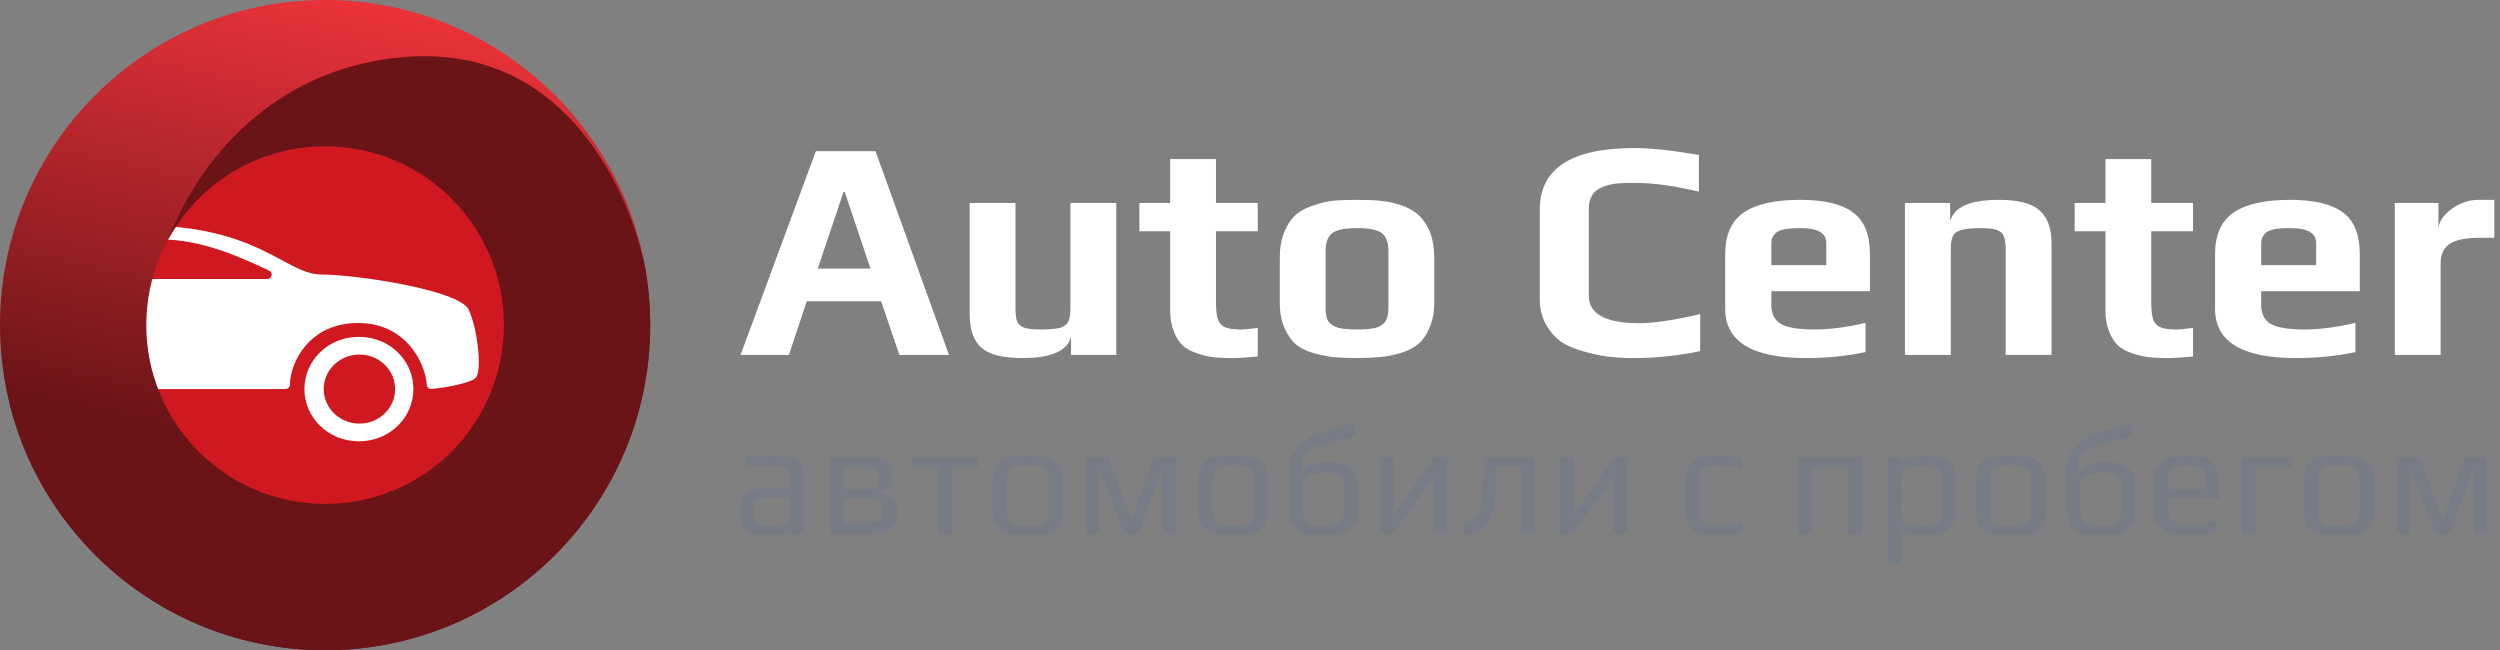 <svg width="223" height="58" viewBox="0 0 223 58" fill="none" xmlns="http://www.w3.org/2000/svg">
<rect x="0" y="0" width="223" height="58" fill="#808080" stroke="none"/>
<g clip-path="url(#clip0_622_45)">
<circle cx="28.893" cy="28.893" r="18.006" fill="#CF181F"/>
<path fill-rule="evenodd" clip-rule="evenodd" d="M4.123 34.346C4.123 34.324 4.121 34.301 4.117 34.279L3.356 30.393C3.332 30.266 3.38 30.136 3.481 30.051C4.334 29.332 5.838 27.877 6.141 26.847C6.347 26.144 6.344 25.51 6.28 25.059C6.243 24.794 6.468 24.519 6.745 24.534C8.359 24.624 2.785 24.59 4.625 23.901C4.782 23.842 4.958 23.775 5.153 23.701C8.221 22.534 6.681 19.614 14.838 20.168C20.154 20.529 23.024 22.071 25.146 23.21C26.487 23.93 27.529 24.49 28.701 24.49C31.727 24.49 41.007 25.865 41.814 27.633C42.621 29.401 43.025 33.133 42.419 33.723C41.983 34.148 39.74 34.604 38.463 34.69C38.254 34.705 38.087 34.536 38.072 34.334C37.931 32.377 36.23 28.812 31.929 28.812C27.63 28.812 25.897 32.259 25.861 34.31C25.857 34.522 25.686 34.705 25.467 34.705H11.843C11.643 34.705 11.48 34.552 11.46 34.36C11.24 32.316 9.651 28.812 5.23 28.812C9.185 28.812 7.595 32.316 7.376 34.36C7.355 34.552 7.192 34.705 6.993 34.705H4.493C4.289 34.705 4.123 34.544 4.123 34.346ZM9.537 23.82C12.362 22.946 8.316 21.347 14.175 21.347C18.035 21.347 21.425 22.931 23.936 24.104L24.021 24.144C24.385 24.314 24.255 24.886 23.852 24.886H4.6C4.376 24.886 4.183 24.668 4.026 24.49C4.006 24.468 3.988 24.446 3.969 24.426C3.849 24.293 12.849 24.17 12.493 24.101C11.777 23.961 10.374 23.915 9.55 23.906C9.499 23.905 9.488 23.835 9.537 23.82ZM5.254 39.361C5.268 39.361 5.281 39.361 5.295 39.361C5.312 39.361 5.329 39.361 5.346 39.361C8.005 39.361 10.161 37.276 10.161 34.705C10.161 32.133 8.005 30.049 5.346 30.049C5.332 30.049 5.319 30.049 5.305 30.049C5.288 30.049 5.271 30.049 5.254 30.049C2.595 30.049 8.814 32.133 8.814 34.705C8.814 37.276 2.595 39.361 5.254 39.361ZM32.01 39.361C31.996 39.361 31.983 39.361 31.969 39.361C29.309 39.361 27.154 37.276 27.154 34.705C27.154 32.133 29.309 30.049 31.969 30.049C31.978 30.049 31.987 30.049 31.996 30.049C32.004 30.049 32.012 30.049 32.02 30.049C32.025 30.049 32.03 30.049 32.035 30.049C32.043 30.049 32.052 30.049 32.061 30.049C34.72 30.049 36.876 32.133 36.876 34.705C36.876 37.276 34.72 39.361 32.061 39.361C32.044 39.361 32.027 39.361 32.01 39.361ZM35.246 34.705C35.246 36.406 33.82 37.785 32.061 37.785C30.302 37.785 28.875 36.406 28.875 34.705C28.875 33.004 30.302 31.625 32.061 31.625C33.82 31.625 35.246 33.004 35.246 34.705ZM5.346 37.785C7.105 37.785 8.531 36.406 8.531 34.705C8.531 33.004 7.105 31.625 5.346 31.625C3.587 31.625 2.161 33.004 2.161 34.705C2.161 36.406 3.587 37.785 5.346 37.785Z" fill="white"/>
<path fill-rule="evenodd" clip-rule="evenodd" d="M29 58C45.016 58 58 45.016 58 29C58 12.984 45.016 0 29 0C12.984 0 0 12.984 0 29C0 45.016 12.984 58 29 58ZM29 44.95C37.809 44.95 44.95 37.809 44.95 29C44.95 20.191 37.809 13.05 29 13.05C20.191 13.05 13.05 20.191 13.05 29C13.05 37.809 20.191 44.95 29 44.95Z" fill="url(#paint0_linear_622_45)"/>
<path fill-rule="evenodd" clip-rule="evenodd" d="M42.068 38.147C38.932 42.929 32.084 49.3 22.423 49.3C10.403 49.3 3.366 39.835 0.896 36.184C4.093 48.725 15.463 58 29 58C45.016 58 58 45.016 58 29C58 27.158 57.828 25.355 57.499 23.608C55.721 15.777 49.74 4.033 36.198 5.075C24.237 5.995 17.6 14.577 15.004 21.344C17.714 16.401 22.965 13.05 29 13.05C37.809 13.05 44.95 20.191 44.95 29C44.95 32.403 43.884 35.557 42.068 38.147Z" fill="#6A1418"/>
<path d="M72.776 13.486H78.096L84.648 31.658H80.224L78.6 26.87H71.964L70.368 31.658H66.056L72.776 13.486ZM77.648 23.958L75.352 17.126H75.24L72.944 23.958H77.648ZM91.199 31.938C89.463 31.938 88.24 31.63 87.531 31.014C86.841 30.379 86.495 29.39 86.495 28.046V18.106H90.583V27.486C90.583 28.009 90.63 28.401 90.723 28.662C90.835 28.923 91.04 29.11 91.339 29.222C91.656 29.334 92.132 29.39 92.767 29.39C93.57 29.39 94.158 29.343 94.531 29.25C94.904 29.138 95.156 28.951 95.287 28.69C95.418 28.429 95.483 28.027 95.483 27.486V18.106H99.571V31.658H95.539V30.006C95.24 31.294 93.794 31.938 91.199 31.938ZM109.923 31.938C109.233 31.938 108.654 31.91 108.187 31.854C107.721 31.798 107.254 31.686 106.787 31.518C106.265 31.35 105.835 31.117 105.499 30.818C105.182 30.519 104.921 30.109 104.715 29.586C104.491 29.045 104.379 28.419 104.379 27.71V20.626H101.635V18.106H104.379V14.186H108.467V18.106H112.191V20.626H108.467V27.01C108.467 27.663 108.523 28.158 108.635 28.494C108.747 28.811 108.962 29.045 109.279 29.194C109.597 29.325 110.082 29.39 110.735 29.39C110.997 29.39 111.482 29.343 112.191 29.25V31.798C111.314 31.891 110.558 31.938 109.923 31.938ZM121.046 31.938C120.206 31.938 119.515 31.91 118.974 31.854C118.432 31.798 117.854 31.686 117.238 31.518C116.566 31.331 116.024 31.07 115.614 30.734C115.203 30.379 114.858 29.885 114.578 29.25C114.298 28.634 114.158 27.887 114.158 27.01V23.006C114.158 22.11 114.298 21.326 114.578 20.654C114.858 19.982 115.222 19.459 115.67 19.086C116.062 18.769 116.575 18.507 117.21 18.302C117.863 18.078 118.498 17.938 119.114 17.882C119.823 17.845 120.467 17.826 121.046 17.826C121.904 17.826 122.586 17.854 123.09 17.91C123.612 17.947 124.182 18.059 124.798 18.246C125.47 18.451 126.011 18.731 126.422 19.086C126.851 19.441 127.215 19.945 127.514 20.598C127.794 21.27 127.934 22.073 127.934 23.006V27.01C127.934 27.85 127.794 28.587 127.514 29.222C127.252 29.857 126.907 30.351 126.478 30.706C126.104 31.023 125.591 31.285 124.938 31.49C124.303 31.677 123.678 31.798 123.062 31.854C122.502 31.91 121.83 31.938 121.046 31.938ZM121.046 29.39C121.811 29.39 122.39 29.334 122.782 29.222C123.174 29.091 123.444 28.895 123.594 28.634C123.762 28.373 123.846 27.99 123.846 27.486V22.362C123.846 21.615 123.65 21.093 123.258 20.794C122.866 20.495 122.128 20.346 121.046 20.346C119.963 20.346 119.226 20.495 118.834 20.794C118.442 21.093 118.246 21.615 118.246 22.362V27.486C118.246 27.99 118.32 28.373 118.47 28.634C118.638 28.895 118.918 29.091 119.31 29.222C119.702 29.334 120.28 29.39 121.046 29.39ZM145.777 31.938C144.956 31.938 144.219 31.901 143.565 31.826C142.931 31.751 142.231 31.611 141.465 31.406C140.607 31.182 139.897 30.893 139.337 30.538C138.777 30.165 138.311 29.651 137.937 28.998C137.545 28.345 137.349 27.57 137.349 26.674V18.694C137.349 15.035 140.159 13.206 145.777 13.206C147.215 13.206 149.137 13.411 151.545 13.822V17.098C149.38 16.575 147.476 16.314 145.833 16.314C145.143 16.314 144.601 16.333 144.209 16.37C143.836 16.407 143.444 16.501 143.033 16.65C142.156 16.949 141.717 17.611 141.717 18.638V26.366C141.717 28.009 143.22 28.83 146.225 28.83C147.513 28.83 149.324 28.559 151.657 28.018V31.322C149.66 31.733 147.7 31.938 145.777 31.938ZM161.084 31.938C156.287 31.938 153.888 30.473 153.888 27.542V22.67C153.888 20.971 154.43 19.739 155.512 18.974C156.614 18.209 158.303 17.826 160.58 17.826C162.727 17.826 164.295 18.199 165.284 18.946C166.292 19.674 166.796 20.915 166.796 22.67V25.974H158.004V27.206C158.004 27.99 158.284 28.55 158.844 28.886C159.404 29.222 160.412 29.39 161.868 29.39C163.212 29.39 164.724 29.194 166.404 28.802V31.406C164.743 31.761 162.97 31.938 161.084 31.938ZM162.904 23.65V21.69C162.904 21.242 162.718 20.906 162.344 20.682C161.99 20.458 161.383 20.346 160.524 20.346C159.535 20.346 158.872 20.458 158.536 20.682C158.182 20.925 158.004 21.261 158.004 21.69V23.65H162.904ZM169.921 18.106H173.953V19.758C174.27 18.47 175.717 17.826 178.293 17.826C180.029 17.826 181.242 18.143 181.933 18.778C182.642 19.394 182.997 20.374 182.997 21.718V31.658H178.909V22.25C178.909 21.727 178.853 21.335 178.741 21.074C178.648 20.813 178.442 20.626 178.125 20.514C177.826 20.402 177.36 20.346 176.725 20.346C175.922 20.346 175.334 20.402 174.961 20.514C174.588 20.607 174.336 20.785 174.205 21.046C174.074 21.307 174.009 21.709 174.009 22.25V31.658H169.921V18.106ZM193.349 31.938C192.659 31.938 192.08 31.91 191.613 31.854C191.147 31.798 190.68 31.686 190.213 31.518C189.691 31.35 189.261 31.117 188.925 30.818C188.608 30.519 188.347 30.109 188.141 29.586C187.917 29.045 187.805 28.419 187.805 27.71V20.626H185.061V18.106H187.805V14.186H191.893V18.106H195.617V20.626H191.893V27.01C191.893 27.663 191.949 28.158 192.061 28.494C192.173 28.811 192.388 29.045 192.705 29.194C193.023 29.325 193.508 29.39 194.161 29.39C194.423 29.39 194.908 29.343 195.617 29.25V31.798C194.74 31.891 193.984 31.938 193.349 31.938ZM204.78 31.938C199.982 31.938 197.584 30.473 197.584 27.542V22.67C197.584 20.971 198.125 19.739 199.208 18.974C200.309 18.209 201.998 17.826 204.276 17.826C206.422 17.826 207.99 18.199 208.98 18.946C209.988 19.674 210.492 20.915 210.492 22.67V25.974H201.7V27.206C201.7 27.99 201.98 28.55 202.54 28.886C203.1 29.222 204.108 29.39 205.564 29.39C206.908 29.39 208.42 29.194 210.1 28.802V31.406C208.438 31.761 206.665 31.938 204.78 31.938ZM206.6 23.65V21.69C206.6 21.242 206.413 20.906 206.04 20.682C205.685 20.458 205.078 20.346 204.22 20.346C203.23 20.346 202.568 20.458 202.232 20.682C201.877 20.925 201.7 21.261 201.7 21.69V23.65H206.6ZM213.616 18.106H217.508V20.486C217.508 20.057 217.686 19.637 218.04 19.226C218.395 18.815 218.843 18.479 219.384 18.218C219.944 17.957 220.495 17.826 221.036 17.826H222.492V21.214H221.092C219.935 21.214 219.076 21.391 218.516 21.746C217.975 22.101 217.704 22.689 217.704 23.51V31.658H213.616V18.106Z" fill="white"/>
<path d="M68.478 47.71C67.834 47.71 67.335 47.649 66.98 47.528C66.635 47.407 66.383 47.192 66.224 46.884C66.075 46.576 66 46.133 66 45.554C66 45.041 66.07 44.644 66.21 44.364C66.359 44.075 66.607 43.869 66.952 43.748C67.307 43.627 67.806 43.566 68.45 43.566H70.48V42.488C70.48 42.236 70.429 42.045 70.326 41.914C70.233 41.774 70.069 41.676 69.836 41.62C69.612 41.564 69.281 41.536 68.842 41.536C68.142 41.536 67.367 41.592 66.518 41.704V40.78C67.442 40.696 68.277 40.654 69.024 40.654C69.808 40.654 70.387 40.715 70.76 40.836C71.133 40.948 71.39 41.149 71.53 41.438C71.67 41.727 71.74 42.175 71.74 42.782V47.57H70.522V46.926C70.419 47.449 69.738 47.71 68.478 47.71ZM68.688 46.884C69.145 46.884 69.533 46.851 69.85 46.786C70.27 46.702 70.48 46.506 70.48 46.198V44.35H68.534C68.133 44.35 67.843 44.383 67.666 44.448C67.489 44.504 67.372 44.616 67.316 44.784C67.26 44.952 67.232 45.223 67.232 45.596C67.232 45.932 67.265 46.193 67.33 46.38C67.395 46.557 67.512 46.688 67.68 46.772C67.848 46.847 68.1 46.884 68.436 46.884H68.688Z" fill="#777B86"/>
<path d="M74.009 40.794H76.977C77.584 40.794 78.069 40.831 78.433 40.906C78.797 40.971 79.063 41.088 79.231 41.256C79.39 41.415 79.493 41.578 79.539 41.746C79.586 41.914 79.609 42.147 79.609 42.446V42.684C79.609 43.048 79.516 43.319 79.329 43.496C79.142 43.673 78.83 43.809 78.391 43.902V43.958C79.474 44.145 80.015 44.616 80.015 45.372V45.778C80.015 46.235 79.922 46.595 79.735 46.856C79.558 47.108 79.259 47.29 78.839 47.402C78.419 47.514 77.831 47.57 77.075 47.57H74.009V40.794ZM77.089 43.65C77.463 43.65 77.743 43.622 77.929 43.566C78.116 43.501 78.242 43.403 78.307 43.272C78.373 43.132 78.405 42.922 78.405 42.642V42.558C78.405 42.306 78.368 42.119 78.293 41.998C78.228 41.877 78.097 41.793 77.901 41.746C77.715 41.69 77.43 41.662 77.047 41.662H75.269V43.65H77.089ZM77.145 46.66C77.584 46.66 77.915 46.632 78.139 46.576C78.363 46.52 78.517 46.431 78.601 46.31C78.685 46.179 78.727 45.988 78.727 45.736V45.288C78.727 45.055 78.629 44.859 78.433 44.7C78.228 44.551 77.822 44.476 77.215 44.476H75.269V46.66H77.145Z" fill="#777B86"/>
<path d="M83.659 41.718H81.279V40.794H87.285V41.718H84.919V47.57H83.659V41.718Z" fill="#777B86"/>
<path d="M91.67 47.71C91.073 47.71 90.625 47.687 90.326 47.64C90.028 47.603 89.729 47.514 89.43 47.374C89.122 47.234 88.898 47.01 88.758 46.702C88.618 46.385 88.548 45.96 88.548 45.428V43.076C88.548 42.656 88.6 42.287 88.702 41.97C88.805 41.653 88.94 41.405 89.108 41.228C89.248 41.069 89.458 40.948 89.738 40.864C90.028 40.771 90.322 40.71 90.62 40.682C90.956 40.663 91.306 40.654 91.67 40.654C92.156 40.654 92.519 40.668 92.762 40.696C93.014 40.715 93.28 40.761 93.56 40.836C93.85 40.92 94.073 41.046 94.232 41.214C94.391 41.382 94.526 41.625 94.638 41.942C94.741 42.269 94.792 42.647 94.792 43.076V45.428C94.792 46.221 94.61 46.8 94.246 47.164C94.097 47.313 93.882 47.43 93.602 47.514C93.322 47.598 93.033 47.654 92.734 47.682C92.379 47.701 92.025 47.71 91.67 47.71ZM91.67 46.884C92.062 46.884 92.347 46.875 92.524 46.856C92.701 46.837 92.874 46.786 93.042 46.702C93.21 46.627 93.327 46.506 93.392 46.338C93.467 46.161 93.504 45.918 93.504 45.61V42.866C93.504 42.446 93.453 42.143 93.35 41.956C93.248 41.76 93.07 41.634 92.818 41.578C92.576 41.513 92.193 41.48 91.67 41.48C91.147 41.48 90.76 41.513 90.508 41.578C90.266 41.634 90.093 41.76 89.99 41.956C89.888 42.143 89.836 42.446 89.836 42.866V45.61C89.836 45.918 89.869 46.161 89.934 46.338C90.009 46.506 90.13 46.627 90.298 46.702C90.466 46.786 90.639 46.837 90.816 46.856C90.993 46.875 91.278 46.884 91.67 46.884Z" fill="#777B86"/>
<path d="M96.841 40.794H98.871L100.929 46.31H100.985L102.903 40.794H104.863V47.57H103.701V41.942H103.631L101.545 47.57H100.271L98.101 41.942H98.031V47.57H96.841V40.794Z" fill="#777B86"/>
<path d="M110.004 47.71C109.407 47.71 108.959 47.687 108.66 47.64C108.362 47.603 108.063 47.514 107.764 47.374C107.456 47.234 107.232 47.01 107.092 46.702C106.952 46.385 106.882 45.96 106.882 45.428V43.076C106.882 42.656 106.934 42.287 107.036 41.97C107.139 41.653 107.274 41.405 107.442 41.228C107.582 41.069 107.792 40.948 108.072 40.864C108.362 40.771 108.656 40.71 108.954 40.682C109.29 40.663 109.64 40.654 110.004 40.654C110.49 40.654 110.854 40.668 111.096 40.696C111.348 40.715 111.614 40.761 111.894 40.836C112.184 40.92 112.408 41.046 112.566 41.214C112.725 41.382 112.86 41.625 112.972 41.942C113.075 42.269 113.126 42.647 113.126 43.076V45.428C113.126 46.221 112.944 46.8 112.58 47.164C112.431 47.313 112.216 47.43 111.936 47.514C111.656 47.598 111.367 47.654 111.068 47.682C110.714 47.701 110.359 47.71 110.004 47.71ZM110.004 46.884C110.396 46.884 110.681 46.875 110.858 46.856C111.036 46.837 111.208 46.786 111.376 46.702C111.544 46.627 111.661 46.506 111.726 46.338C111.801 46.161 111.838 45.918 111.838 45.61V42.866C111.838 42.446 111.787 42.143 111.684 41.956C111.582 41.76 111.404 41.634 111.152 41.578C110.91 41.513 110.527 41.48 110.004 41.48C109.482 41.48 109.094 41.513 108.842 41.578C108.6 41.634 108.427 41.76 108.324 41.956C108.222 42.143 108.17 42.446 108.17 42.866V45.61C108.17 45.918 108.203 46.161 108.268 46.338C108.343 46.506 108.464 46.627 108.632 46.702C108.8 46.786 108.973 46.837 109.15 46.856C109.328 46.875 109.612 46.884 110.004 46.884Z" fill="#777B86"/>
<path d="M118.045 47.71C117.205 47.71 116.571 47.631 116.141 47.472C115.712 47.313 115.413 47.038 115.245 46.646C115.077 46.245 114.993 45.657 114.993 44.882V42.152C114.993 41.163 115.283 40.365 115.861 39.758C116.449 39.142 117.359 38.68 118.591 38.372C119.59 38.092 120.341 37.854 120.845 37.658V38.848C120.127 39.109 119.259 39.375 118.241 39.646C117.672 39.758 117.229 39.893 116.911 40.052C116.594 40.211 116.37 40.402 116.239 40.626C116.118 40.841 116.062 41.111 116.071 41.438V42.32C116.286 41.909 116.594 41.625 116.995 41.466C117.397 41.298 117.915 41.214 118.549 41.214C119.436 41.214 120.085 41.396 120.495 41.76C120.915 42.115 121.125 42.651 121.125 43.37V45.386C121.125 45.993 121.013 46.464 120.789 46.8C120.565 47.136 120.229 47.374 119.781 47.514C119.343 47.645 118.764 47.71 118.045 47.71ZM118.073 46.884C118.568 46.884 118.937 46.851 119.179 46.786C119.431 46.711 119.609 46.576 119.711 46.38C119.823 46.175 119.879 45.867 119.879 45.456V43.384C119.879 43.067 119.833 42.824 119.739 42.656C119.646 42.479 119.483 42.353 119.249 42.278C119.016 42.203 118.685 42.166 118.255 42.166C117.593 42.166 117.084 42.259 116.729 42.446C116.375 42.633 116.202 42.903 116.211 43.258L116.239 45.456C116.249 45.867 116.305 46.175 116.407 46.38C116.519 46.576 116.701 46.711 116.953 46.786C117.205 46.851 117.579 46.884 118.073 46.884Z" fill="#777B86"/>
<path d="M129.096 40.794V47.57H127.836V42.572L124.308 47.57H123.048V40.794H124.308V45.96L127.906 40.794H129.096Z" fill="#777B86"/>
<path d="M131.013 47.584C130.873 47.584 130.737 47.57 130.607 47.542V46.464C130.737 46.492 130.868 46.506 130.999 46.506C131.4 46.506 131.717 46.217 131.951 45.638C132.193 45.05 132.315 43.967 132.315 42.39V40.794H136.921V47.57H135.661V41.62H133.435V42.6C133.435 44.14 133.253 45.358 132.889 46.254C132.525 47.141 131.899 47.584 131.013 47.584Z" fill="#777B86"/>
<path d="M145.147 40.794V47.57H143.887V42.572L140.359 47.57H139.099V40.794H140.359V45.96L143.957 40.794H145.147Z" fill="#777B86"/>
<path d="M153.286 47.71C152.819 47.71 152.479 47.701 152.264 47.682C152.059 47.663 151.821 47.617 151.55 47.542C151.261 47.467 151.037 47.355 150.878 47.206C150.719 47.057 150.584 46.837 150.472 46.548C150.36 46.268 150.304 45.918 150.304 45.498V43.006C150.304 42.25 150.449 41.709 150.738 41.382C150.897 41.195 151.055 41.055 151.214 40.962C151.382 40.859 151.597 40.789 151.858 40.752C152.119 40.715 152.353 40.691 152.558 40.682C152.763 40.663 153.053 40.654 153.426 40.654C154.07 40.654 154.714 40.724 155.358 40.864V41.788C154.611 41.601 153.916 41.508 153.272 41.508C152.787 41.508 152.427 41.545 152.194 41.62C151.97 41.685 151.811 41.811 151.718 41.998C151.634 42.175 151.592 42.451 151.592 42.824V45.596C151.592 45.941 151.639 46.198 151.732 46.366C151.835 46.534 152.012 46.655 152.264 46.73C152.525 46.795 152.908 46.828 153.412 46.828C154.093 46.828 154.775 46.739 155.456 46.562V47.514C154.821 47.645 154.098 47.71 153.286 47.71Z" fill="#777B86"/>
<path d="M160.361 40.794H166.087V47.57H164.827V41.718H161.621V47.57H160.361V40.794Z" fill="#777B86"/>
<path d="M168.357 40.794H169.617V41.522C169.72 40.943 170.49 40.654 171.927 40.654C172.786 40.654 173.434 40.836 173.873 41.2C174.312 41.555 174.531 42.012 174.531 42.572V45.358C174.531 45.759 174.47 46.109 174.349 46.408C174.237 46.707 174.088 46.94 173.901 47.108C173.733 47.267 173.5 47.393 173.201 47.486C172.912 47.579 172.622 47.64 172.333 47.668C172.072 47.696 171.754 47.71 171.381 47.71C170.97 47.71 170.592 47.663 170.247 47.57C169.911 47.467 169.701 47.323 169.617 47.136V50.342H168.357V40.794ZM171.409 46.856C171.894 46.856 172.263 46.823 172.515 46.758C172.776 46.683 172.963 46.553 173.075 46.366C173.187 46.179 173.243 45.895 173.243 45.512V43.02C173.243 42.6 173.187 42.287 173.075 42.082C172.963 41.877 172.776 41.741 172.515 41.676C172.263 41.601 171.89 41.564 171.395 41.564C170.9 41.564 170.522 41.601 170.261 41.676C170.009 41.741 169.827 41.877 169.715 42.082C169.603 42.287 169.547 42.6 169.547 43.02V45.512C169.547 45.885 169.603 46.17 169.715 46.366C169.836 46.553 170.028 46.683 170.289 46.758C170.55 46.823 170.924 46.856 171.409 46.856Z" fill="#777B86"/>
<path d="M179.334 47.71C178.737 47.71 178.289 47.687 177.99 47.64C177.692 47.603 177.393 47.514 177.094 47.374C176.786 47.234 176.562 47.01 176.422 46.702C176.282 46.385 176.212 45.96 176.212 45.428V43.076C176.212 42.656 176.264 42.287 176.366 41.97C176.469 41.653 176.604 41.405 176.772 41.228C176.912 41.069 177.122 40.948 177.402 40.864C177.692 40.771 177.986 40.71 178.284 40.682C178.62 40.663 178.97 40.654 179.334 40.654C179.82 40.654 180.184 40.668 180.426 40.696C180.678 40.715 180.944 40.761 181.224 40.836C181.514 40.92 181.738 41.046 181.896 41.214C182.055 41.382 182.19 41.625 182.302 41.942C182.405 42.269 182.456 42.647 182.456 43.076V45.428C182.456 46.221 182.274 46.8 181.91 47.164C181.761 47.313 181.546 47.43 181.266 47.514C180.986 47.598 180.697 47.654 180.398 47.682C180.044 47.701 179.689 47.71 179.334 47.71ZM179.334 46.884C179.726 46.884 180.011 46.875 180.188 46.856C180.366 46.837 180.538 46.786 180.706 46.702C180.874 46.627 180.991 46.506 181.056 46.338C181.131 46.161 181.168 45.918 181.168 45.61V42.866C181.168 42.446 181.117 42.143 181.014 41.956C180.912 41.76 180.734 41.634 180.482 41.578C180.24 41.513 179.857 41.48 179.334 41.48C178.812 41.48 178.424 41.513 178.172 41.578C177.93 41.634 177.757 41.76 177.654 41.956C177.552 42.143 177.5 42.446 177.5 42.866V45.61C177.5 45.918 177.533 46.161 177.598 46.338C177.673 46.506 177.794 46.627 177.962 46.702C178.13 46.786 178.303 46.837 178.48 46.856C178.658 46.875 178.942 46.884 179.334 46.884Z" fill="#777B86"/>
<path d="M187.375 47.71C186.535 47.71 185.901 47.631 185.471 47.472C185.042 47.313 184.743 47.038 184.575 46.646C184.407 46.245 184.323 45.657 184.323 44.882V42.152C184.323 41.163 184.613 40.365 185.191 39.758C185.779 39.142 186.689 38.68 187.921 38.372C188.92 38.092 189.671 37.854 190.175 37.658V38.848C189.457 39.109 188.589 39.375 187.571 39.646C187.002 39.758 186.559 39.893 186.241 40.052C185.924 40.211 185.7 40.402 185.569 40.626C185.448 40.841 185.392 41.111 185.401 41.438V42.32C185.616 41.909 185.924 41.625 186.325 41.466C186.727 41.298 187.245 41.214 187.879 41.214C188.766 41.214 189.415 41.396 189.825 41.76C190.245 42.115 190.455 42.651 190.455 43.37V45.386C190.455 45.993 190.343 46.464 190.119 46.8C189.895 47.136 189.559 47.374 189.111 47.514C188.673 47.645 188.094 47.71 187.375 47.71ZM187.403 46.884C187.898 46.884 188.267 46.851 188.509 46.786C188.761 46.711 188.939 46.576 189.041 46.38C189.153 46.175 189.209 45.867 189.209 45.456V43.384C189.209 43.067 189.163 42.824 189.069 42.656C188.976 42.479 188.813 42.353 188.579 42.278C188.346 42.203 188.015 42.166 187.585 42.166C186.923 42.166 186.414 42.259 186.059 42.446C185.705 42.633 185.532 42.903 185.541 43.258L185.569 45.456C185.579 45.867 185.635 46.175 185.737 46.38C185.849 46.576 186.031 46.711 186.283 46.786C186.535 46.851 186.909 46.884 187.403 46.884Z" fill="#777B86"/>
<path d="M195.234 47.71C193.162 47.71 192.126 47.019 192.126 45.638V42.964C192.126 42.143 192.36 41.555 192.826 41.2C193.302 40.836 194.068 40.654 195.122 40.654C196.121 40.654 196.84 40.827 197.278 41.172C197.726 41.517 197.95 42.115 197.95 42.964V44.462H193.4V45.484C193.4 45.951 193.564 46.287 193.89 46.492C194.217 46.697 194.721 46.8 195.402 46.8C196.046 46.8 196.807 46.688 197.684 46.464V47.43C196.826 47.617 196.009 47.71 195.234 47.71ZM196.69 43.636V42.572C196.69 42.161 196.564 41.881 196.312 41.732C196.07 41.573 195.65 41.494 195.052 41.494C194.474 41.494 194.054 41.573 193.792 41.732C193.531 41.881 193.4 42.161 193.4 42.572V43.636H196.69Z" fill="#777B86"/>
<path d="M199.955 40.794H204.379V41.718H201.215V47.57H199.955V40.794Z" fill="#777B86"/>
<path d="M208.619 47.71C208.022 47.71 207.574 47.687 207.275 47.64C206.977 47.603 206.678 47.514 206.379 47.374C206.071 47.234 205.847 47.01 205.707 46.702C205.567 46.385 205.497 45.96 205.497 45.428V43.076C205.497 42.656 205.549 42.287 205.651 41.97C205.754 41.653 205.889 41.405 206.057 41.228C206.197 41.069 206.407 40.948 206.687 40.864C206.977 40.771 207.271 40.71 207.569 40.682C207.905 40.663 208.255 40.654 208.619 40.654C209.105 40.654 209.469 40.668 209.711 40.696C209.963 40.715 210.229 40.761 210.509 40.836C210.799 40.92 211.023 41.046 211.181 41.214C211.34 41.382 211.475 41.625 211.587 41.942C211.69 42.269 211.741 42.647 211.741 43.076V45.428C211.741 46.221 211.559 46.8 211.195 47.164C211.046 47.313 210.831 47.43 210.551 47.514C210.271 47.598 209.982 47.654 209.683 47.682C209.329 47.701 208.974 47.71 208.619 47.71ZM208.619 46.884C209.011 46.884 209.296 46.875 209.473 46.856C209.651 46.837 209.823 46.786 209.991 46.702C210.159 46.627 210.276 46.506 210.341 46.338C210.416 46.161 210.453 45.918 210.453 45.61V42.866C210.453 42.446 210.402 42.143 210.299 41.956C210.197 41.76 210.019 41.634 209.767 41.578C209.525 41.513 209.142 41.48 208.619 41.48C208.097 41.48 207.709 41.513 207.457 41.578C207.215 41.634 207.042 41.76 206.939 41.956C206.837 42.143 206.785 42.446 206.785 42.866V45.61C206.785 45.918 206.818 46.161 206.883 46.338C206.958 46.506 207.079 46.627 207.247 46.702C207.415 46.786 207.588 46.837 207.765 46.856C207.943 46.875 208.227 46.884 208.619 46.884Z" fill="#777B86"/>
<path d="M213.79 40.794H215.82L217.878 46.31H217.934L219.852 40.794H221.812V47.57H220.65V41.942H220.58L218.494 47.57H217.22L215.05 41.942H214.98V47.57H213.79V40.794Z" fill="#777B86"/>
</g>
<defs>
<linearGradient id="paint0_linear_622_45" x1="29" y1="5.36442e-07" x2="20" y2="39.5" gradientUnits="userSpaceOnUse">
<stop stop-color="#EA3239"/>
<stop offset="1" stop-color="#6A1418"/>
</linearGradient>
<clipPath id="clip0_622_45">
<rect width="223" height="58" fill="white"/>
</clipPath>
</defs>
</svg>
